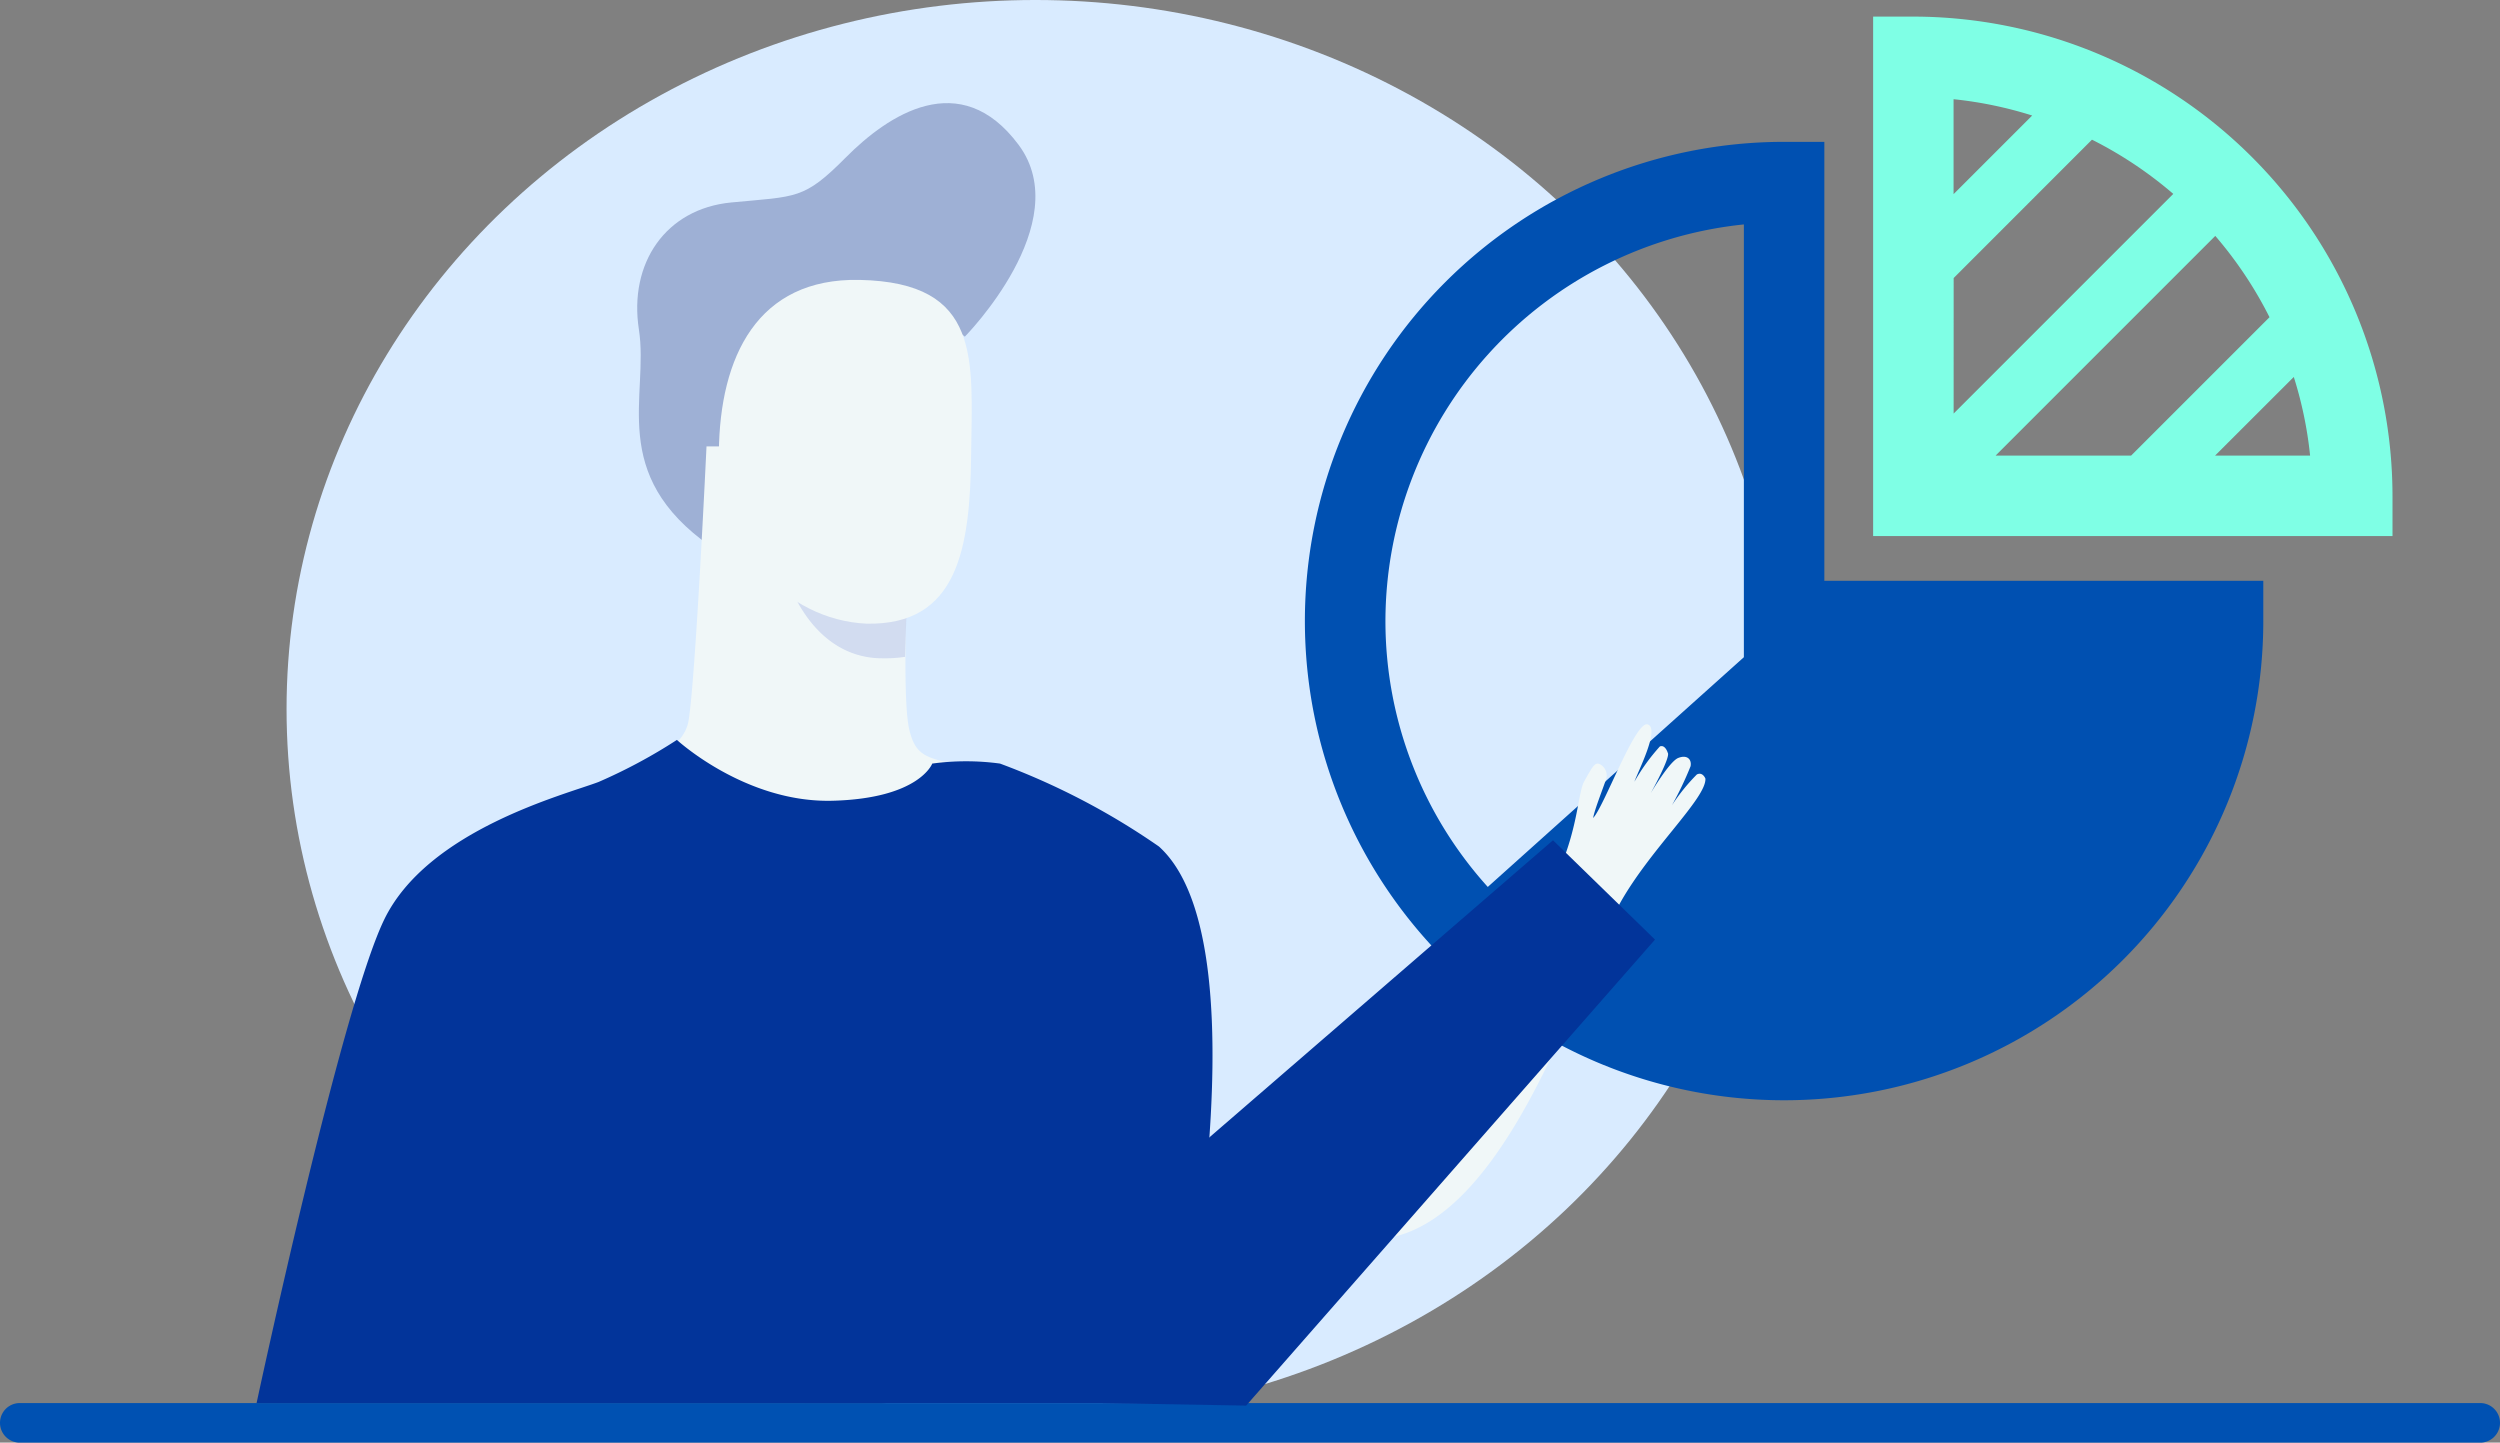 <svg xmlns="http://www.w3.org/2000/svg" width="190.628" height="110" viewBox="0 0 190.628 110">
  <rect x="0" y="0" width="190.628" height="110" fill="#808080" stroke="none"/>
  <g id="Groupe_13359" data-name="Groupe 13359" transform="translate(-2551.569 -1157.065)">
    <g id="Groupe_8829" data-name="Groupe 8829">
      <ellipse id="Ellipse_124616" data-name="Ellipse 124616" cx="57.1" cy="54.07" rx="57.1" ry="54.07" transform="translate(2573.419 1157.065)" fill="#d9ebff"/>
    </g>
    <g id="Groupe_10426" data-name="Groupe 10426">
      <g id="Groupe_8847" data-name="Groupe 8847">
        <path id="Tracé_3533" data-name="Tracé 3533" d="M2740.783,1267.065h-187.8a1.509,1.509,0,0,1,0-3.012h187.8a1.509,1.509,0,0,1,0,3.012Z" fill="#0051b2"/>
      </g>
    </g>
    <g id="Groupe_13790" data-name="Groupe 13790">
      <path id="Tracé_16940" data-name="Tracé 16940" d="M2690.677,1167.881h-3.07a36.54,36.54,0,1,0,36.541,36.54v-3.07h-33.471Zm-33.467,36.543a30.445,30.445,0,0,1,27.331-30.246v33l-19.527,17.517A30.245,30.245,0,0,1,2657.21,1204.424Z" fill="#0050b1"/>
      <path id="Tracé_16941" data-name="Tracé 16941" d="M2697.468,1158.331h-3.07v39.61H2734v-3.066A36.583,36.583,0,0,0,2697.468,1158.331Zm27.155,22.92-10.552,10.552h-10.333l16.749-16.75a30.458,30.458,0,0,1,4.134,6.2Zm-24.085-2.985,10.547-10.551a30.52,30.52,0,0,1,6.2,4.136l-16.749,16.749Zm5.988-12.392-5.995,5.995v-7.239a30.129,30.129,0,0,1,5.994,1.244Zm13.947,25.929,6-5.995a30.133,30.133,0,0,1,1.244,5.995Z" fill="#7fffe5"/>
    </g>
    <g id="Groupe_8746" data-name="Groupe 8746">
      <path id="Tracé_3157" data-name="Tracé 3157" d="M2605.781,1198.745c-7.9-5.533-4.711-11.478-5.494-16.543s2.032-9.22,7.049-9.7,5.519-.2,8.736-3.439,8.718-6.927,13.165-.957-4.1,14.632-4.1,14.632-2.186-2.11-6.863-1.974C2618.273,1180.763,2615.07,1205.25,2605.781,1198.745Z" fill="#9eb0d5"/>
    </g>
    <g id="Groupe_8747" data-name="Groupe 8747">
      <path id="Tracé_3158" data-name="Tracé 3158" d="M2598.464,1216.42c3.1-1.318,5.279-2.548,5.6-4.357.531-2.991,1.377-20.96,1.377-20.96h15.812s-1.182,18.2-.34,21.641c.763,3.112,2.39,1.68,10.266,4.434a49.306,49.306,0,0,1-7.636,10.054,15.324,15.324,0,0,1-5.485,3.582c-2.223.013-4.572-.115-6.948-.148a13.544,13.544,0,0,1-4.078-3.354A86.073,86.073,0,0,1,2598.464,1216.42Z" fill="#f0f7f8"/>
    </g>
    <g id="Groupe_8748" data-name="Groupe 8748" opacity="0.58">
      <path id="Tracé_3159" data-name="Tracé 3159" d="M2610.379,1195.1l10.69.039s-.3,5.805-.491,12.012a10.711,10.711,0,0,1-1.8.109C2613.733,1207.213,2610.713,1201.834,2610.379,1195.1Z" fill="#bbc8eb"/>
    </g>
    <g id="Groupe_8750" data-name="Groupe 8750">
      <path id="Tracé_3160" data-name="Tracé 3160" d="M2617.108,1178.408c-7.81-.159-10.653,5.9-10.725,13.13s5.113,12.794,11.254,13.082c6.934.144,7.909-5.666,7.982-12.894S2626.485,1178.6,2617.108,1178.408Z" fill="#f0f7f8"/>
    </g>
    <g id="Groupe_8752" data-name="Groupe 8752">
      <path id="Tracé_3162" data-name="Tracé 3162" d="M2571.133,1264.053s6.406-29.951,9.718-36.839,13.841-9.562,16.357-10.522a40.647,40.647,0,0,0,5.976-3.208s5.213,4.808,11.85,4.639,7.62-2.834,7.62-2.834a19.12,19.12,0,0,1,5.168,0,54.315,54.315,0,0,1,12.116,6.322c8.623,7.762.92,42.442.92,42.442Z" fill="#02349a"/>
    </g>
    <g id="Groupe_8843" data-name="Groupe 8843">
      <path id="Tracé_3529" data-name="Tracé 3529" d="M2651.341,1250.192c13.144,7.553,20.241-17.887,23.724-24.2,2.275-4.122,6.629-8.063,6.544-9.558,0,0-.206-.54-.653-.315a14.706,14.706,0,0,0-1.9,2.351,25.863,25.863,0,0,0,1.422-2.98c.1-.535-.276-.9-.95-.626s-2.09,2.684-2.09,2.684,1.542-2.77,1.3-3.081c0,0-.19-.643-.6-.486a15.1,15.1,0,0,0-1.943,2.688c.321-.884,1.948-4.04,1.016-4.367s-3.319,6.251-4.163,7.136c.113-.667.783-2.318,1.006-3.019a.957.957,0,0,0-.57-1.116c-.31-.086-.5.233-1.116,1.339-.552.995-.445,4.378-2.777,8.505-2.526,4.473-7.954,10.132-13.849,15.539C2653,1241.083,2650.841,1249.908,2651.341,1250.192Z" fill="#f0f7f8"/>
    </g>
    <path id="Tracé_16807" data-name="Tracé 16807" d="M2635.664,1250.814l34.323-29.679,7.778,7.575-31.176,35.534-10.925-.191Z" fill="#02349a"/>
  </g>
</svg>
